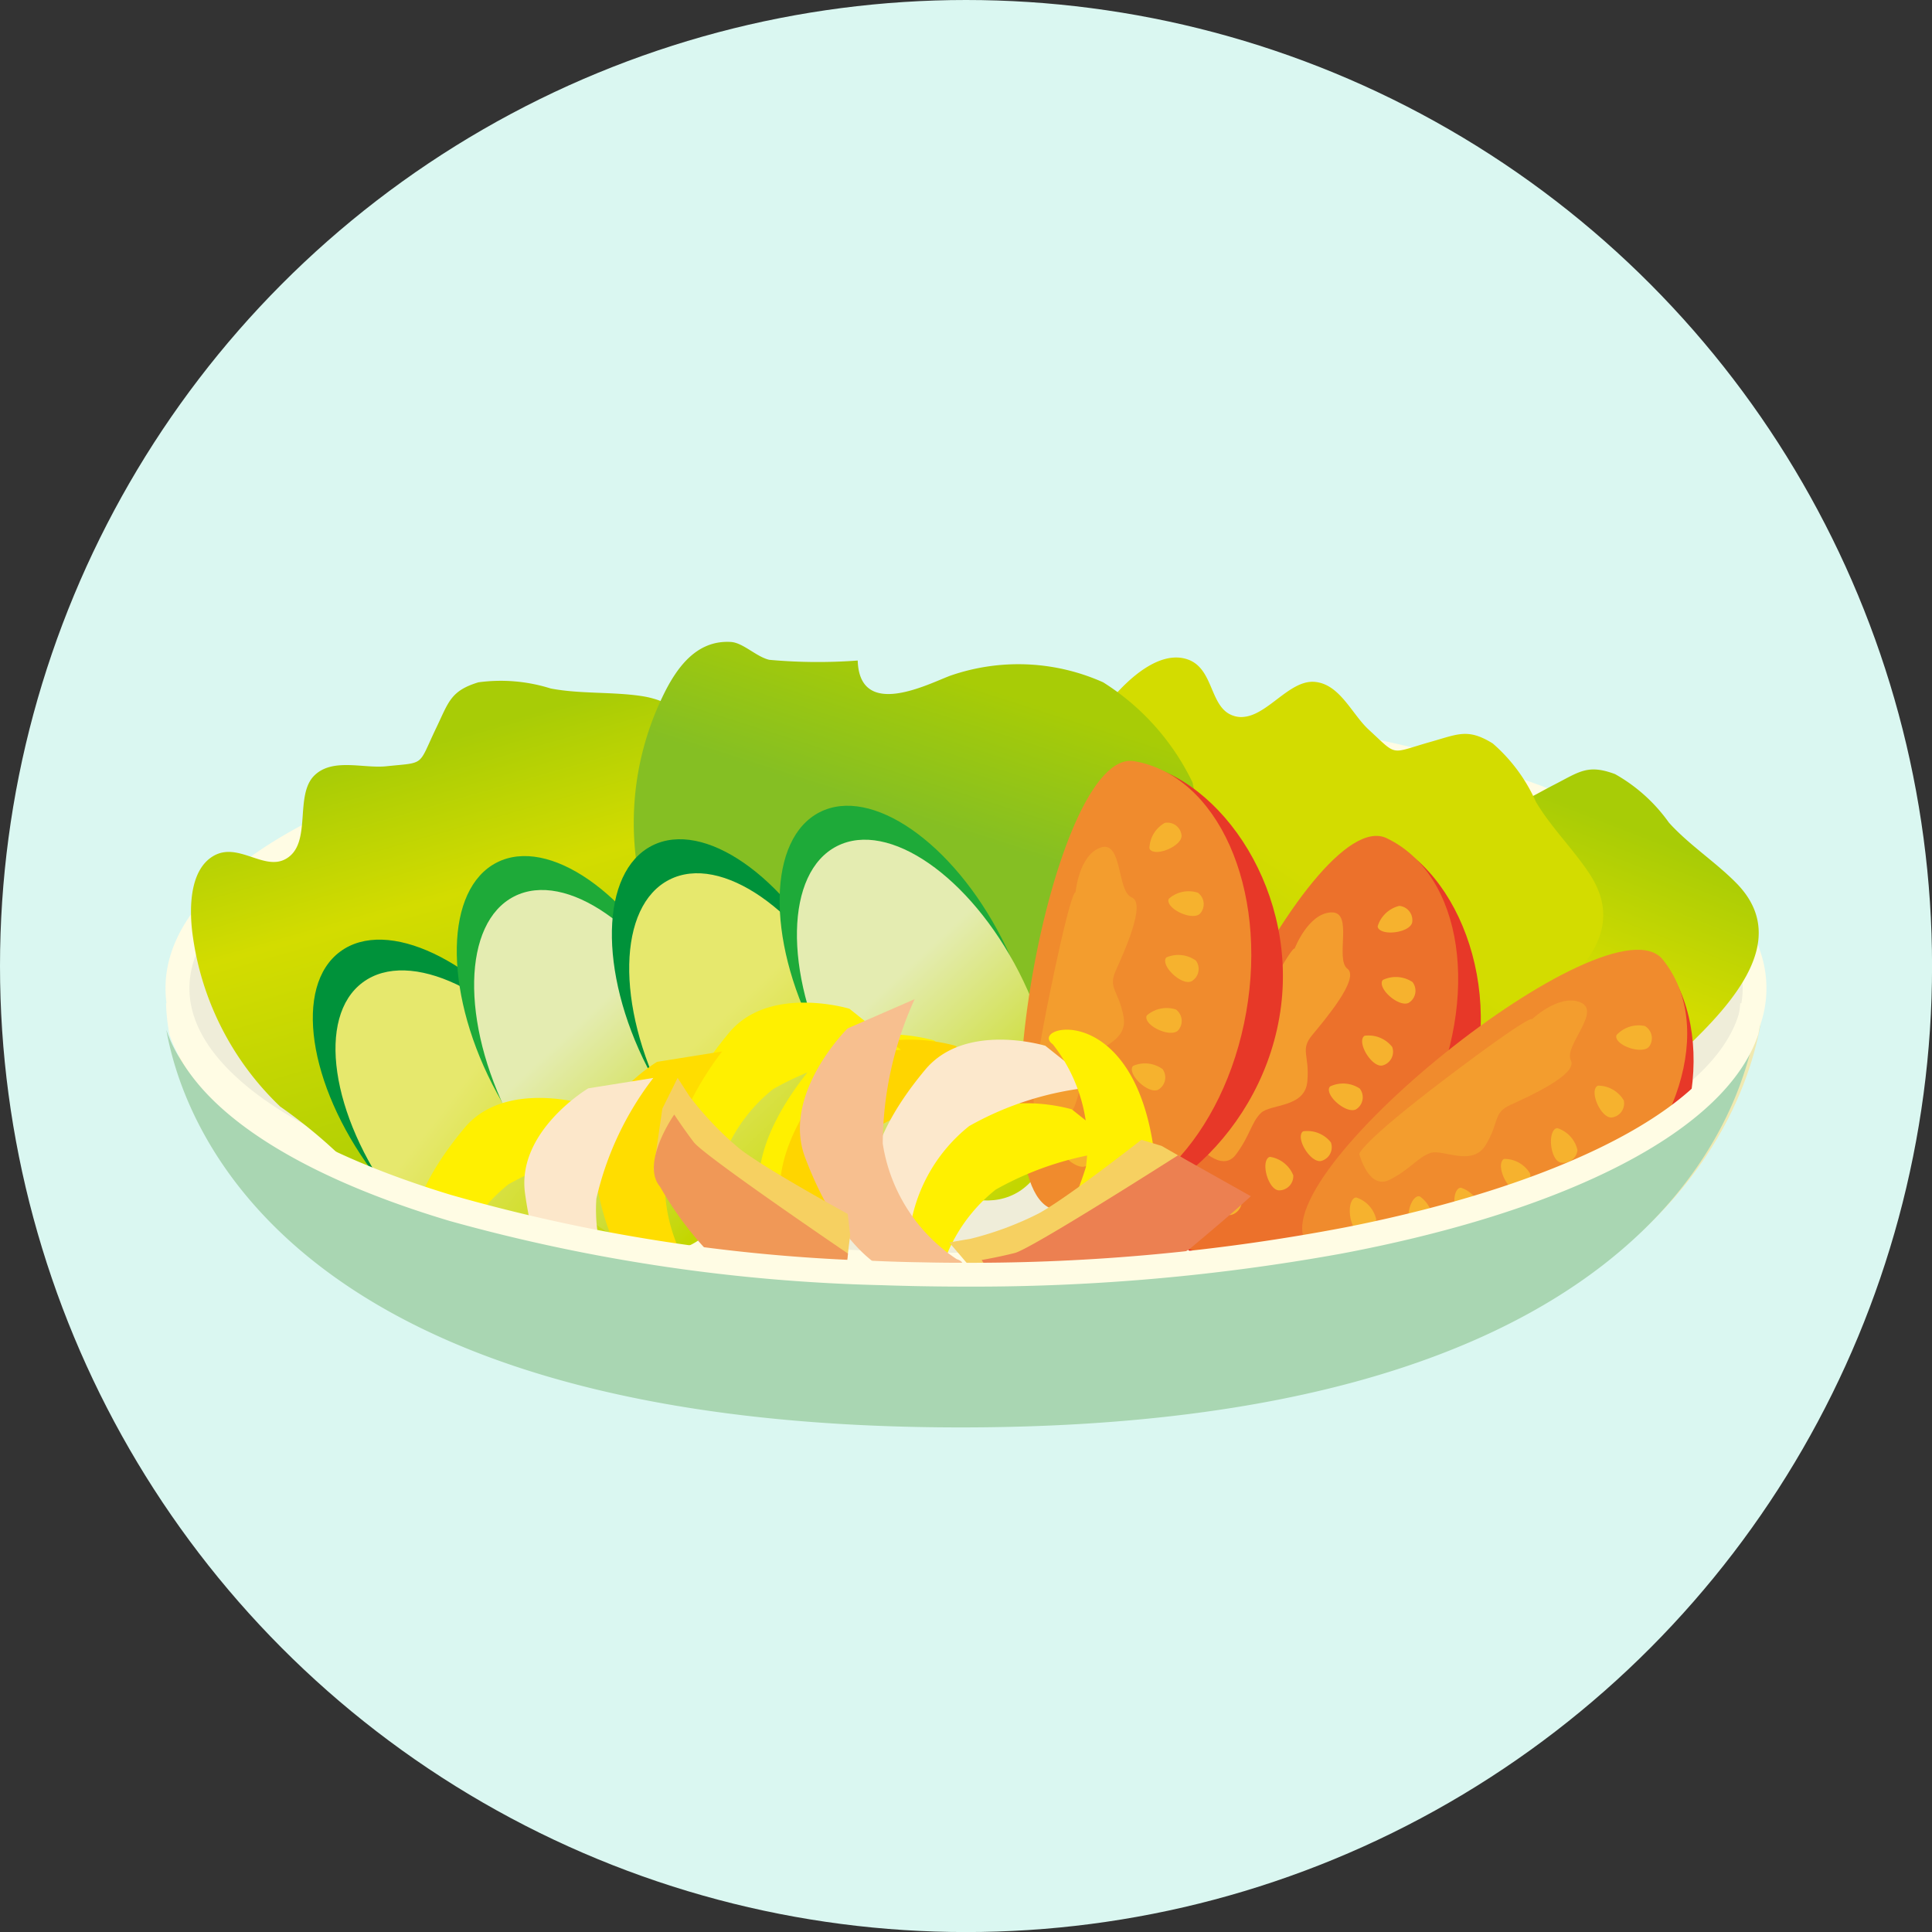<svg xmlns="http://www.w3.org/2000/svg" xmlns:xlink="http://www.w3.org/1999/xlink" width="35.371" height="35.371" viewBox="0 0 35.371 35.371"><rect x="0" y="0" width="35.371" height="35.371" fill="#333333" stroke="none"/><defs><linearGradient id="a" x1="10.012" y1="21.878" x2="7.43" y2="12.874" gradientUnits="userSpaceOnUse"><stop offset="0" stop-color="#a8cc06"/><stop offset="0.615" stop-color="#d3dc00"/><stop offset="0.914" stop-color="#a8cc06"/></linearGradient><linearGradient id="b" x1="497.301" y1="307.268" x2="494.719" y2="298.264" gradientTransform="translate(-185.703 -522.894) rotate(37.172)" xlink:href="#a"/><linearGradient id="c" x1="666.751" y1="316.053" x2="664.169" y2="307.049" gradientTransform="matrix(0.661, 0.751, -0.751, 0.661, -182.248, -688.558)" gradientUnits="userSpaceOnUse"><stop offset="0" stop-color="#a8cc06"/><stop offset="0.615" stop-color="#d3dc00"/></linearGradient><linearGradient id="d" x1="433.441" y1="267.64" x2="430.935" y2="258.902" gradientTransform="translate(-196.822 -443.028) rotate(33.746)" gradientUnits="userSpaceOnUse"><stop offset="0.615" stop-color="#85bf23"/><stop offset="0.914" stop-color="#a8cc06"/></linearGradient><linearGradient id="e" x1="-195.811" y1="-433.243" x2="-197.729" y2="-439.93" gradientTransform="matrix(0.804, -0.595, 0.595, 0.804, 426.542, 254.94)" gradientUnits="userSpaceOnUse"><stop offset="0" stop-color="#c3d600"/><stop offset="0.615" stop-color="#e6e86d"/></linearGradient><linearGradient id="f" x1="-169.421" y1="-302.671" x2="-171.338" y2="-309.358" gradientTransform="matrix(0.891, -0.455, 0.455, 0.891, 301.909, 214.71)" gradientUnits="userSpaceOnUse"><stop offset="0" stop-color="#c3d600"/><stop offset="0.615" stop-color="#e4ecb1"/></linearGradient><linearGradient id="g" x1="-166.751" y1="-301.653" x2="-168.669" y2="-308.341" gradientTransform="matrix(0.891, -0.455, 0.455, 0.891, 301.909, 214.71)" xlink:href="#e"/><linearGradient id="h" x1="-163.738" y1="-300.804" x2="-165.655" y2="-307.492" xlink:href="#f"/></defs><circle cx="17.686" cy="17.686" r="17.686" fill="#daf7f1"/><path d="M32.292,18.184s.062,7.852-14.605,7.852c-14.669,0-14.607-7.852-14.607-7.852Z" fill="#f0e9b1"/><path d="M32.122,18.093c0,2.795-6.463,5.061-14.437,5.061S3.249,20.888,3.249,18.093,9.713,13.03,17.685,13.03,32.122,15.297,32.122,18.093Z" fill="#efedd9"/><path d="M12.682,18.663a4.787,4.787,0,0,1,3.795,1.666,4.789,4.789,0,0,1,3.796-1.666c2.44,0,4.418,1.521,4.418,3.398,0,.075-.008.151-.015.226,4.276-.846,7.228-2.427,7.228-4.194,0-2.625-6.511-4.843-14.219-4.843S3.468,15.468,3.468,18.093c0,1.413,1.884,2.705,4.823,3.599C8.529,19.989,10.404,18.663,12.682,18.663Z" fill="none"/><path d="M17.685,12.812c-8.217,0-14.655,2.321-14.655,5.281,0,1.659,2.021,3.115,5.241,4.077a32.29,32.29,0,0,0,7.914,1.177c.191.006.384.011.577.016.305.006.613.011.923.011a37.77,37.77,0,0,0,6.908-.605c4.645-.876,7.747-2.621,7.747-4.676C32.341,15.133,25.904,12.812,17.685,12.812Zm6.991,9.474a36.502,36.502,0,0,1-6.991.649q-.371,0-.738-.006c-.32-.006-.636-.017-.949-.03a31.796,31.796,0,0,1-7.707-1.207c-2.939-.894-4.823-2.187-4.823-3.599,0-2.625,6.51-4.843,14.218-4.843s14.219,2.218,14.219,4.843C31.904,19.86,28.953,21.441,24.676,22.286Z" fill="#fffce4"/><path d="M6.687,21.628a9.322,9.322,0,0,0-1.557-1.369,5.316,5.316,0,0,1-1.595-3.085c-.069-.451-.094-1.226.369-1.501.451-.267.923.273,1.323.055.501-.273.149-1.172.535-1.537.334-.317.891-.119,1.308-.162.731-.076.574.01.921-.712.223-.465.26-.671.767-.825a3.039,3.039,0,0,1,1.325.113c.536.102,1.117.058,1.653.137,2.011.295.925,3.303.799,4.643-.194,2.056-.22,4.296-2.747,4.473a7.942,7.942,0,0,1-3.023-.307.963.963,0,0,1-.155-.077" fill="url(#a)"/><path d="M22.397,20.198a9.299,9.299,0,0,0-.413-2.031,5.334,5.334,0,0,1,.592-3.422c.219-.4.666-1.033,1.202-.972.519.059.569.775,1.021.843.564.085.827-.843,1.354-.901.457-.051.781.444,1.14.661.629.38.452.356,1.164-.011.459-.236.613-.378,1.111-.193a3.034,3.034,0,0,1,.987.889c.365.405.855.721,1.235,1.108,1.424,1.45-1.259,3.191-2.168,4.183-1.396,1.521-2.771,3.291-4.892,1.904a7.95,7.95,0,0,1-2.224-2.072.989.989,0,0,1-.077-.154" fill="url(#b)"/><path d="M19.103,18.092a9.266,9.266,0,0,0-.002-2.072,5.327,5.327,0,0,1,1.261-3.237c.295-.348.859-.88,1.371-.714.496.162.405.873.832,1.029.536.195.979-.662,1.507-.614.459.041.677.59.987.875.541.498.372.438,1.143.22.495-.14.675-.248,1.127.032a3.057,3.057,0,0,1,.79,1.068c.277.47.695.877.99,1.331,1.107,1.704-1.869,2.877-2.958,3.667-1.67,1.214-3.37,2.676-5.172.893A7.952,7.952,0,0,1,19.21,18.099a1.12,1.12,0,0,1-.044-.166" fill="url(#c)"/><path d="M12.267,18.232a9.344,9.344,0,0,0-.535-2.002,5.323,5.323,0,0,1,.387-3.452c.253-.536.62-1.064,1.262-1.025.223.013.467.273.704.327a9.83,9.83,0,0,0,1.618.013c.034,1.097,1.315.416,1.699.276a3.801,3.801,0,0,1,2.795.123,4.448,4.448,0,0,1,1.635,1.831c.356,1.419-1.583,2.692-2.346,3.63-1.303,1.602-2.569,3.451-4.769,2.193a7.934,7.934,0,0,1-2.344-1.935.824.824,0,0,1-.085-.149" fill="url(#d)"/><path d="M9.897,19.158c1.173,1.588,1.435,3.385.582,4.016-.851.629-2.494-.147-3.668-1.735-1.173-1.589-1.436-3.386-.583-4.017S8.721,17.57,9.897,19.158Z" fill="#00923a"/><path d="M10.311,19.719c1.174,1.588,1.436,3.386.583,4.016s-2.495-.146-3.668-1.734-1.435-3.386-.584-4.016S9.137,18.131,10.311,19.719Z" fill="url(#e)"/><path d="M12.43,18.104c.897,1.759.861,3.576-.084,4.057-.944.483-2.437-.553-3.334-2.312s-.861-3.576.083-4.058S11.533,16.345,12.43,18.104Z" fill="#1eaa39"/><path d="M12.748,18.725c.897,1.759.86,3.575-.084,4.057S10.228,22.229,9.33,20.47s-.861-3.576.083-4.058S11.85,16.966,12.748,18.725Z" fill="url(#f)"/><path d="M15.271,17.796c.897,1.76.86,3.576-.084,4.058s-2.436-.553-3.335-2.313-.86-3.576.084-4.058S14.372,16.037,15.271,17.796Z" fill="#00923a"/><path d="M15.588,18.418c.897,1.76.86,3.575-.084,4.058-.943.481-2.437-.554-3.334-2.313-.899-1.759-.862-3.576.083-4.057C13.196,15.623,14.69,16.659,15.588,18.418Z" fill="url(#g)"/><path d="M18.341,17.182c.898,1.759.86,3.576-.084,4.058s-2.437-.554-3.335-2.313c-.896-1.759-.86-3.575.084-4.057S17.442,15.423,18.341,17.182Z" fill="#1eaa39"/><path d="M18.658,17.803c.898,1.759.86,3.576-.084,4.058-.943.481-2.436-.554-3.334-2.313s-.861-3.576.083-4.057S17.759,16.045,18.658,17.803Z" fill="url(#h)"/><path d="M26.675,20.587c-.994,2.077-3.4,3.055-4.799,2.384-1.401-.671,2.159-8.237,3.559-7.566S27.671,18.509,26.675,20.587Z" fill="#e73828"/><path d="M26.122,20.322C25.128,22.4,23.186,23.54,21.786,22.87c-1.4-.671,2.202-8.195,3.602-7.524S27.116,18.244,26.122,20.322Z" fill="#ec712b"/><path d="M23.702,17.368s-.029-.141-.946,1.643-.838,1.948-.838,1.948.444.53.708.18c.262-.35.283-.594.46-.763s.806-.091.849-.578-.138-.574.088-.847.879-1.04.646-1.215c-.234-.175.122-1.053-.299-1.032C23.947,16.723,23.702,17.368,23.702,17.368Z" fill="#f39d2e"/><path d="M25.223,16.957a.55.55,0,0,1,.395-.372.262.262,0,0,1,.236.304c-.042.179-.516.25-.619.108A.074.074,0,0,1,25.223,16.957Z" fill="#f6b22e"/><path d="M24.986,18.962a.55.55,0,0,1,.502.205.259.259,0,0,1-.179.34c-.179.038-.44-.365-.354-.516A.073.073,0,0,1,24.986,18.962Z" fill="#f6b22e"/><path d="M23.863,20.711a.55.55,0,0,1,.503.204.26.26,0,0,1-.179.34c-.18.038-.442-.364-.355-.516A.065.065,0,0,1,23.863,20.711Z" fill="#f6b22e"/><path d="M22.216,21.699a.553.553,0,0,1,.502.204.259.259,0,0,1-.179.34c-.179.039-.442-.364-.354-.516A.076.076,0,0,1,22.216,21.699Z" fill="#f6b22e"/><path d="M25.319,17.94a.552.552,0,0,1,.541.039.26.26,0,0,1-.065.378c-.159.092-.532-.21-.496-.381A.066.066,0,0,1,25.319,17.94Z" fill="#f6b22e"/><path d="M24.353,19.89a.553.553,0,0,1,.541.039.26.26,0,0,1-.065.379c-.159.091-.533-.211-.498-.381A.08.08,0,0,1,24.353,19.89Z" fill="#f6b22e"/><path d="M23.253,21.18a.551.551,0,0,1,.424.337.26.26,0,0,1-.266.276c-.183-.014-.322-.473-.196-.595A.065.065,0,0,1,23.253,21.18Z" fill="#f6b22e"/><path d="M23.421,18.635c-.396,2.269-2.449,3.858-3.978,3.589-1.529-.267-.141-8.513,1.388-8.245S23.82,16.366,23.421,18.635Z" fill="#e73828"/><path d="M22.816,18.529c-.396,2.269-1.959,3.89-3.487,3.623s-.088-8.484,1.44-8.216S23.214,16.26,22.816,18.529Z" fill="#f08b2d"/><path d="M19.691,16.337s-.065-.127-.469,1.837-.281,2.101-.281,2.101.572.391.73-.017.113-.648.238-.86.75-.304.661-.785-.288-.515-.144-.839.566-1.238.293-1.345-.165-1.046-.567-.913C19.752,15.651,19.691,16.337,19.691,16.337Z" fill="#f39d2e"/><path d="M21.044,15.53a.549.549,0,0,1,.28-.464.259.259,0,0,1,.308.23c.01.183-.429.379-.565.27A.069.069,0,0,1,21.044,15.53Z" fill="#f6b22e"/><path d="M21.357,17.527a.552.552,0,0,1,.539.061.26.26,0,0,1-.08.376c-.163.085-.523-.232-.481-.402A.068.068,0,0,1,21.357,17.527Z" fill="#f6b22e"/><path d="M20.747,19.513a.547.547,0,0,1,.539.062.26.26,0,0,1-.08.374c-.163.086-.523-.232-.481-.401A.073.073,0,0,1,20.747,19.513Z" fill="#f6b22e"/><path d="M19.427,20.909a.552.552,0,0,1,.539.063.259.259,0,0,1-.082.375c-.162.085-.522-.232-.48-.401A.075.075,0,0,1,19.427,20.909Z" fill="#f6b22e"/><path d="M21.401,16.452a.549.549,0,0,1,.53-.108.259.259,0,0,1,.04.382c-.128.131-.57-.059-.581-.234A.073.073,0,0,1,21.401,16.452Z" fill="#f6b22e"/><path d="M20.997,18.59a.553.553,0,0,1,.532-.108.26.26,0,0,1,.039.383c-.129.131-.569-.059-.581-.233A.063.063,0,0,1,20.997,18.59Z" fill="#f6b22e"/><path d="M20.286,20.13a.549.549,0,0,1,.499.21.259.259,0,0,1-.183.338c-.18.036-.437-.369-.349-.52A.073.073,0,0,1,20.286,20.13Z" fill="#f6b22e"/><path d="M29.336,22.85c-1.796,1.442-4.386,1.281-5.358.072s5.512-6.491,6.484-5.281S31.131,21.407,29.336,22.85Z" fill="#e73828"/><path d="M28.951,22.372c-1.796,1.443-4.039,1.631-5.012.42-.972-1.209,5.532-6.433,6.504-5.223S30.747,20.928,28.951,22.372Z" fill="#f08b2d"/><path d="M28.047,18.661s.036-.139-1.563,1.072-1.598,1.395-1.598,1.395.171.67.56.469.513-.413.745-.489.765.267,1.015-.154c.249-.42.124-.577.446-.725s1.242-.557,1.107-.817c-.134-.259.567-.895.177-1.06S28.047,18.661,28.047,18.661Z" fill="#f39d2e"/><path d="M29.597,18.948a.551.551,0,0,1,.516-.164.259.259,0,0,1,.08.376c-.114.144-.573.002-.603-.17A.074.074,0,0,1,29.597,18.948Z" fill="#f6b22e"/><path d="M28.515,20.655a.549.549,0,0,1,.365.4.259.259,0,0,1-.308.229c-.18-.043-.241-.519-.097-.619A.071.071,0,0,1,28.515,20.655Z" fill="#f6b22e"/><path d="M26.747,21.745a.548.548,0,0,1,.363.401.258.258,0,0,1-.307.229c-.179-.042-.241-.52-.097-.618A.068.068,0,0,1,26.747,21.745Z" fill="#f6b22e"/><path d="M24.832,21.924a.549.549,0,0,1,.364.401.259.259,0,0,1-.308.229c-.178-.043-.24-.52-.096-.618A.064.064,0,0,1,24.832,21.924Z" fill="#f6b22e"/><path d="M29.258,19.876a.548.548,0,0,1,.47.27.259.259,0,0,1-.222.313c-.183.013-.39-.421-.283-.559A.069.069,0,0,1,29.258,19.876Z" fill="#f6b22e"/><path d="M27.543,21.217a.549.549,0,0,1,.47.269.259.259,0,0,1-.222.313c-.182.013-.39-.42-.282-.559A.054.054,0,0,1,27.543,21.217Z" fill="#f6b22e"/><path d="M25.993,21.904a.55.55,0,0,1,.237.486.26.26,0,0,1-.36.135c-.158-.092-.084-.567.082-.621A.068.068,0,0,1,25.993,21.904Z" fill="#f6b22e"/><path d="M17.101,19.049s-1.464-.445-2.2.438c-2.15,2.579-.181,3.677-.298,3.084A2.961,2.961,0,0,1,15.707,20.52a5.72,5.72,0,0,1,2.337-.719Z" fill="#fff000"/><path d="M17.49,19.146s-1.464-.445-2.2.439c-2.15,2.578-.181,3.677-.299,3.084a2.963,2.963,0,0,1,1.105-2.053,5.731,5.731,0,0,1,2.337-.719Z" fill="#ffd500"/><path d="M15.551,18.468s-1.465-.445-2.202.438c-2.149,2.58-.18,3.677-.297,3.084a2.963,2.963,0,0,1,1.104-2.052,5.734,5.734,0,0,1,2.337-.718Z" fill="#fff000"/><path d="M10.703,20.213s-1.465-.445-2.2.438c-2.15,2.58-.181,3.675-.299,3.084a2.962,2.962,0,0,1,1.104-2.052,5.739,5.739,0,0,1,2.338-.719Z" fill="#fff000"/><path d="M19.623,20.31s-1.465-.445-2.201.438c-2.15,2.579-.181,3.677-.298,3.084a2.96,2.96,0,0,1,1.104-2.052,5.739,5.739,0,0,1,2.337-.719Z" fill="#fff000"/><path d="M19.138,19.146s-1.464-.445-2.2.439c-2.15,2.578-.181,3.677-.298,3.084a2.961,2.961,0,0,1,1.104-2.053,5.73,5.73,0,0,1,2.337-.719Z" fill="#fce8cc"/><path d="M12.03,19.44s-1.315.783-1.158,1.923c.458,3.326,2.595,2.61,2.079,2.298a2.964,2.964,0,0,1-.773-2.199A5.72,5.72,0,0,1,13.221,19.25Z" fill="#fd0"/><path d="M10.77,19.925s-1.314.782-1.158,1.922c.458,3.326,2.597,2.611,2.078,2.298a2.958,2.958,0,0,1-.772-2.198,5.707,5.707,0,0,1,1.043-2.212Z" fill="#fce7ca"/><path d="M19.876,23.394s1.371-.683,1.299-1.83c-.209-3.351-2.395-2.796-1.901-2.446a2.962,2.962,0,0,1,.606,2.25,5.727,5.727,0,0,1-1.204,2.128Z" fill="#fff000"/><path d="M15.518,18.828s-1.218,1.2-.777,2.366c1.29,3.405,3.404,2.046,2.775,1.859a3.101,3.101,0,0,1-1.355-2.119,6.461,6.461,0,0,1,.584-2.641Z" fill="#f7bf8f"/><path d="M21.267,20.979l-.371-.112S19.55,21.924,19.02,22.214a5.892,5.892,0,0,1-1.249.465l-.393.067.41.48.959.584a4.733,4.733,0,0,0,2.169-.82c.538-.593,1.293-1.397,1.293-1.397l-.238-.184-.404-.258" fill="#f6d061"/><path d="M22.9,21.9l-1.333-.749s-2.679,1.711-2.989,1.789-.606.128-.606.128.574.928,1.115.759a6.235,6.235,0,0,0,2.694-.962C22.682,22.111,22.9,21.9,22.9,21.9Z" fill="#ec8051"/><path d="M15.565,22.61l-.045-.386s-1.501-.82-1.978-1.192a5.948,5.948,0,0,1-.92-.964l-.216-.334-.28.564-.161,1.112s.856,1.411,1.612,1.669c.757.261,1.794.637,1.794.637l.074-.291.078-.473" fill="#f6d061"/><path d="M15.362,24.472l.163-1.521s-2.63-1.786-2.824-2.041-.357-.505-.357-.505-.625.893-.258,1.324a6.266,6.266,0,0,0,1.947,2.097C15.081,24.355,15.362,24.472,15.362,24.472Z" fill="#f09857"/><path d="M24.497,22.865a37.653,37.653,0,0,1-6.908.606c-.311,0-.618-.005-.923-.011-.193-.005-.386-.009-.577-.016A32.183,32.183,0,0,1,8.174,22.266c-2.782-.83-4.667-2.031-5.129-3.412.32,1.809,2.3,7.279,14.544,7.279,12.258,0,14.228-5.482,14.544-7.285C31.549,20.614,28.636,22.084,24.497,22.865Z" fill="#a9d6b2"/><path d="M8.232,22.353a32.269,32.269,0,0,0,7.914,1.176c.191.007.383.011.577.016.305.006.613.01.923.01a37.756,37.756,0,0,0,6.908-.603c4.14-.78,7.052-2.252,7.638-4.018a3.462,3.462,0,0,0,.059-.567H31.86c-.099,1.73-3.019,3.271-7.223,4.102a36.45,36.45,0,0,1-6.99.65c-.247,0-.494-.002-.738-.008q-.479-.007-.95-.029a31.687,31.687,0,0,1-7.707-1.207c-2.876-.874-4.74-2.131-4.82-3.508H3.04a3.433,3.433,0,0,0,.063.573C3.564,20.321,5.45,21.522,8.232,22.353Z" fill="#fffce4"/></svg>